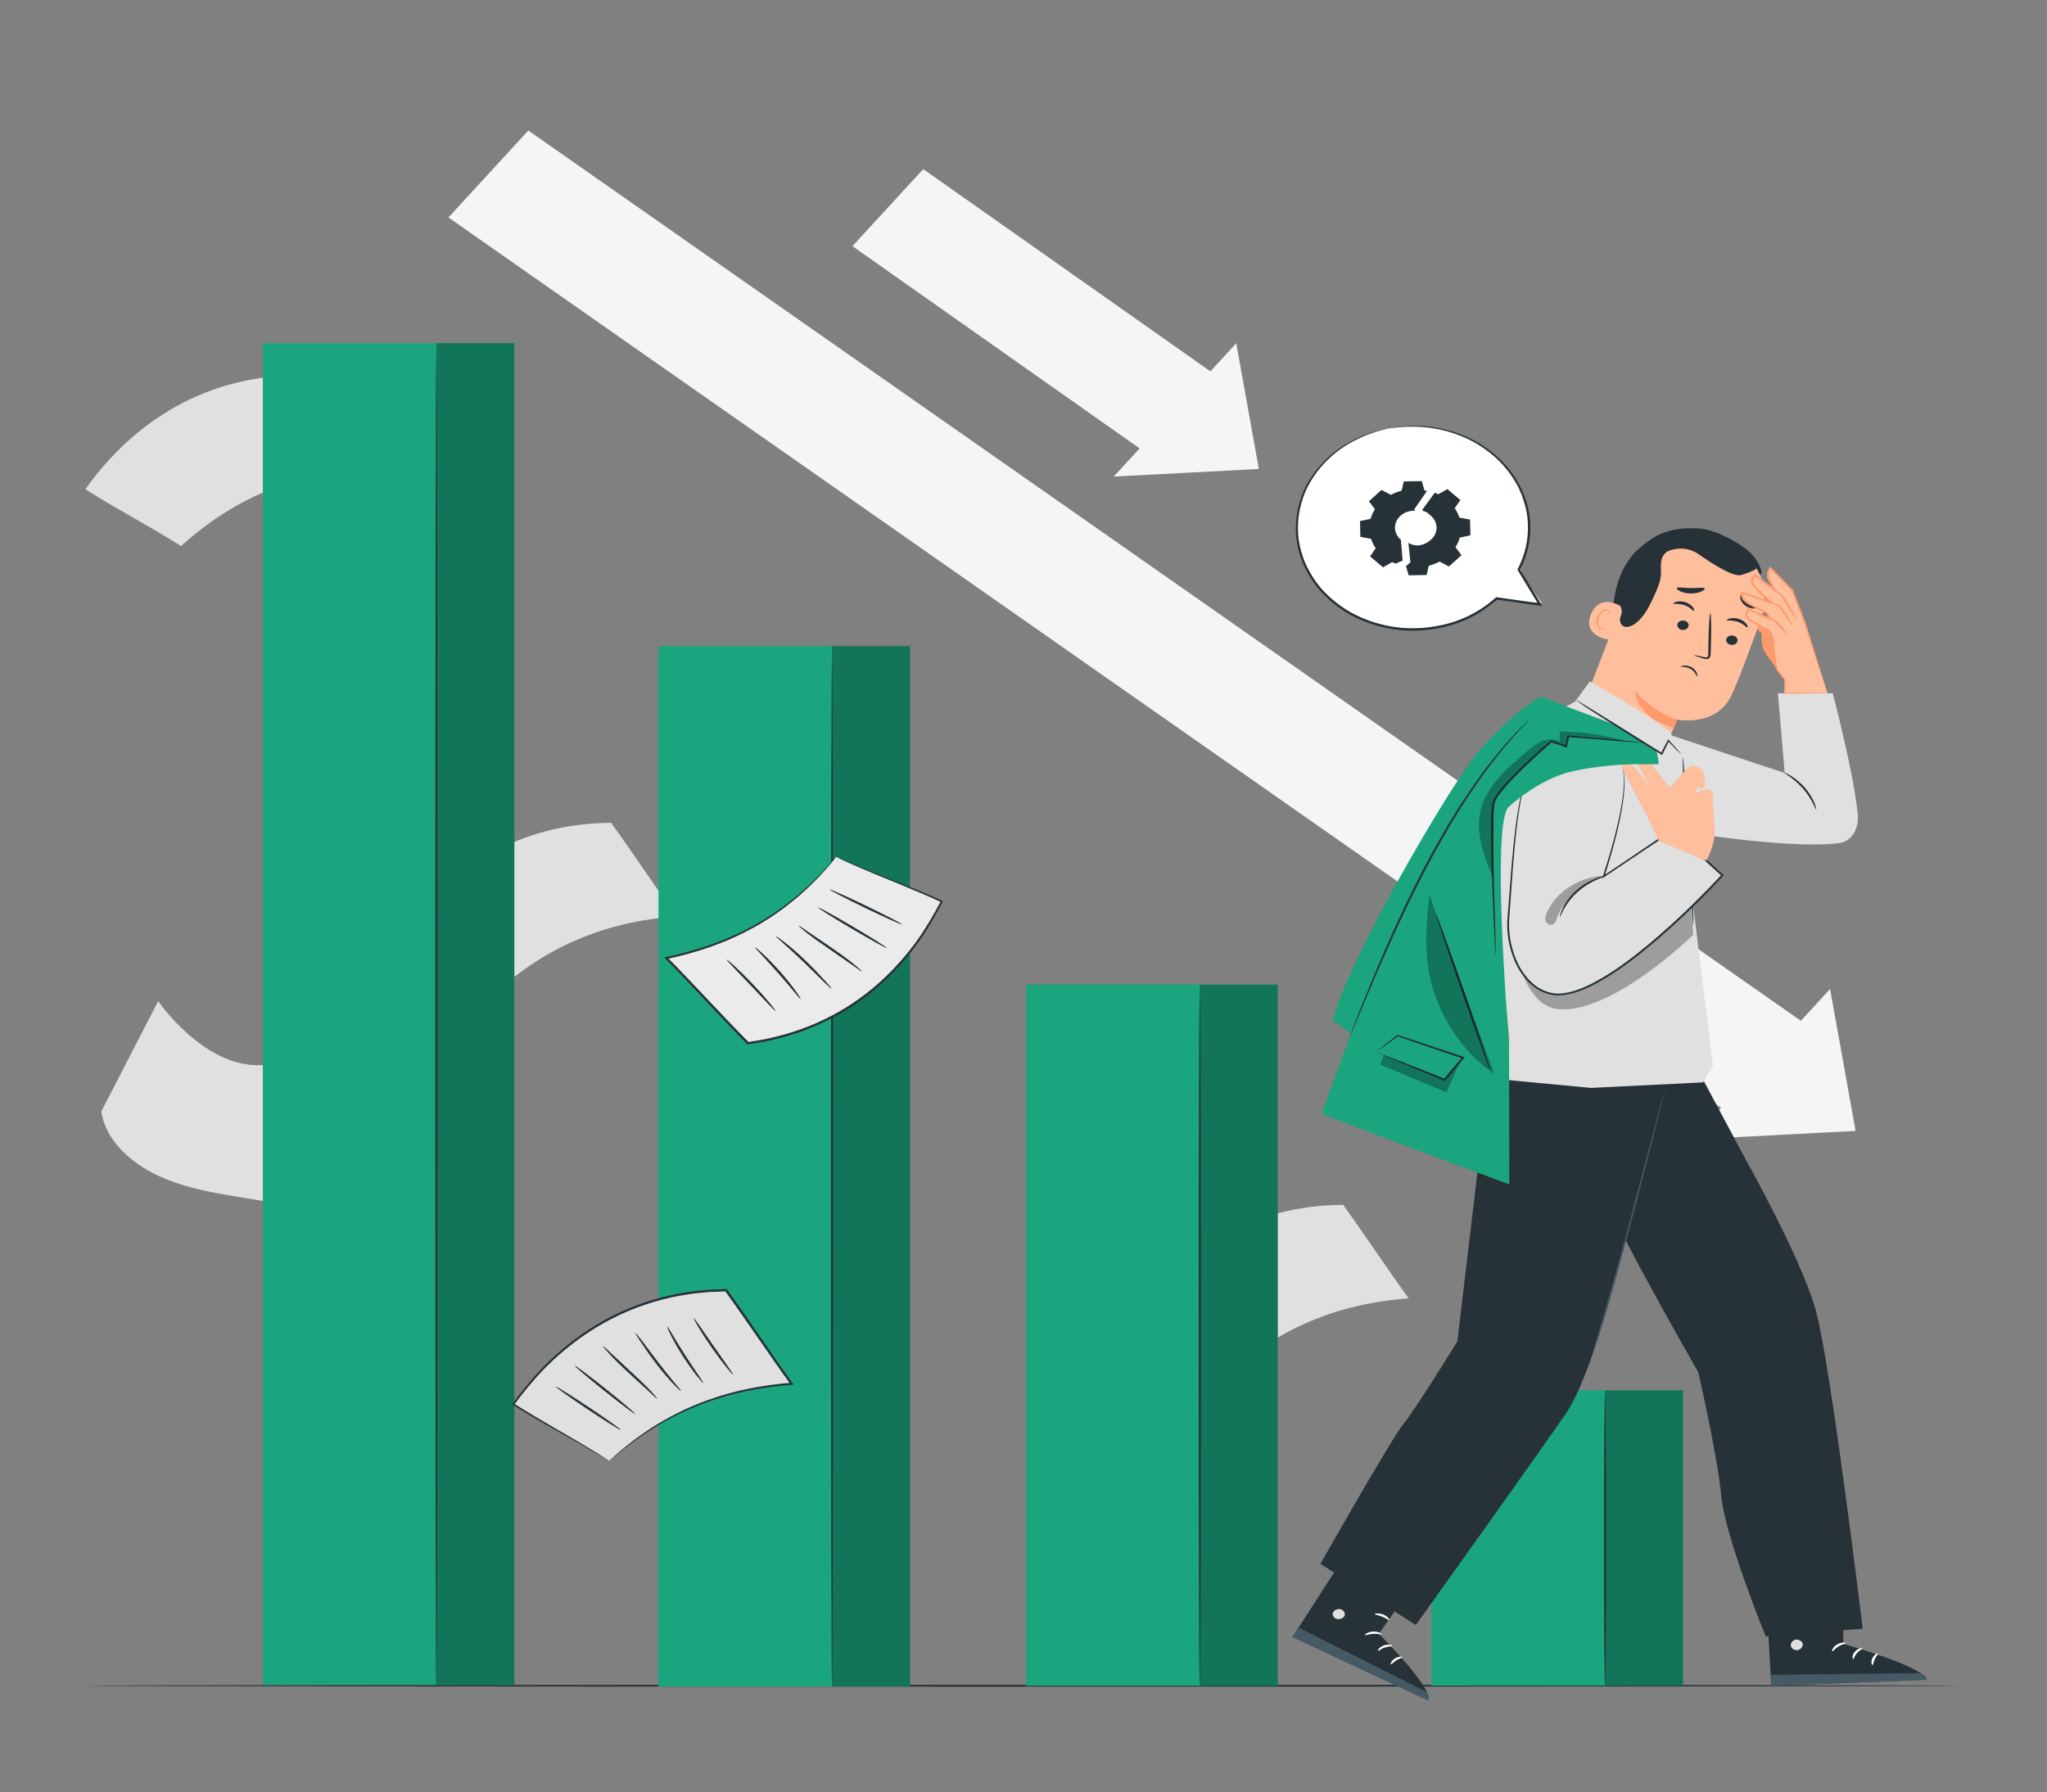 <svg width="169" height="148" viewBox="0 0 169 148" fill="none" xmlns="http://www.w3.org/2000/svg">
<rect x="0" y="0" width="169" height="148" fill="#808080" stroke="none"/>
<path d="M143.515 92.476L37.023 17.957L43.618 10.777L150.11 85.296L143.515 92.476Z" fill="#F5F5F5"/>
<path d="M145.383 87.879L151.091 81.665L152.144 87.525L153.198 93.385L146.437 93.739L139.676 94.093L145.383 87.879Z" fill="#F5F5F5"/>
<path d="M101.198 31.558L76.222 13.964L70.378 20.326L95.354 37.921L101.198 31.558Z" fill="#F5F5F5"/>
<path d="M97.007 33.847L102.064 28.341L102.998 33.533L103.931 38.725L97.941 39.039L91.95 39.353L97.007 33.847Z" fill="#F5F5F5"/>
<path d="M40.807 82.049C45.048 78.222 49.799 76.13 55.865 75.667C54.433 73.712 51.887 69.902 50.454 67.947C42.83 67.982 36.907 71.748 32.9 77.359C35.718 79.137 37.989 80.27 40.807 82.049Z" fill="#E0E0E0"/>
<path d="M14.949 45.091C19.19 41.264 23.941 39.172 30.007 38.71C28.575 36.755 26.029 32.944 24.596 30.989C16.972 31.025 11.049 34.79 7.042 40.401C9.86 42.18 12.131 43.313 14.949 45.091Z" fill="#E0E0E0"/>
<path d="M101.24 113.594C105.481 109.767 110.232 107.675 116.299 107.212C114.866 105.257 112.32 101.447 110.888 99.492C103.264 99.527 97.34 103.293 93.333 108.904C96.151 110.682 98.422 111.815 101.24 113.594Z" fill="#E0E0E0"/>
<path d="M8.363 91.778C8.694 94.097 10.728 96.011 13.09 97.1C15.452 98.188 18.133 98.594 20.758 99.016C23.382 99.438 26.061 99.91 28.352 101.109L32.9 90.031C32.9 90.031 27.29 87.757 21.485 87.959C16.788 88.123 13.058 82.672 13.058 82.672L8.363 91.778Z" fill="#E0E0E0"/>
<path d="M161.958 139.201C161.958 139.243 127.276 139.278 84.504 139.278C41.716 139.278 7.042 139.243 7.042 139.201C7.042 139.158 41.716 139.124 84.504 139.124C127.276 139.124 161.958 139.158 161.958 139.201Z" fill="#263238"/>
<path d="M105.493 81.3H84.729V139.201H105.493V81.3Z" fill="#1AA57F"/>
<g opacity="0.3">
<path d="M105.493 81.3H99.056V139.201H105.493V81.3Z" fill="black"/>
</g>
<path d="M99.056 139.201C99.007 139.201 98.968 126.385 98.968 110.578C98.968 94.767 99.008 81.954 99.056 81.954C99.105 81.954 99.144 94.767 99.144 110.578C99.144 126.385 99.104 139.201 99.056 139.201Z" fill="#263238"/>
<path d="M75.128 53.356H54.364V139.261H75.128V53.356Z" fill="#1AA57F"/>
<g opacity="0.3">
<path d="M75.128 53.356H68.691V139.261H75.128V53.356Z" fill="black"/>
</g>
<path d="M68.691 139.261C68.642 139.261 68.603 120.246 68.603 96.795C68.603 73.336 68.643 54.325 68.691 54.325C68.74 54.325 68.779 73.336 68.779 96.795C68.779 120.246 68.74 139.261 68.691 139.261Z" fill="#263238"/>
<path d="M138.949 114.805H118.185V139.191H138.949V114.805Z" fill="#1AA57F"/>
<g opacity="0.3">
<path d="M138.949 114.805H132.513V139.191H138.949V114.805Z" fill="black"/>
</g>
<path d="M132.513 139.191C132.464 139.191 132.425 133.793 132.425 127.136C132.425 120.477 132.464 115.08 132.513 115.08C132.561 115.08 132.6 120.477 132.6 127.136C132.6 133.793 132.561 139.191 132.513 139.191Z" fill="#263238"/>
<path d="M42.465 28.341H21.701V139.132H42.465V28.341Z" fill="#1AA57F"/>
<g opacity="0.3">
<path d="M42.465 28.341H36.028V139.132H42.465V28.341Z" fill="black"/>
</g>
<path d="M36.028 139.583C35.98 139.583 35.941 114.959 35.941 84.59C35.941 54.211 35.98 29.592 36.028 29.592C36.077 29.592 36.116 54.211 36.116 84.59C36.116 114.959 36.077 139.583 36.028 139.583Z" fill="#263238"/>
<path d="M50.296 120.645C54.537 116.818 59.288 114.726 65.354 114.263C63.922 112.308 61.376 108.498 59.943 106.543C52.319 106.578 46.396 110.344 42.388 115.955C45.206 117.733 47.478 118.867 50.296 120.645Z" fill="#E0E0E0"/>
<path d="M50.296 120.645C50.296 120.648 50.25 120.623 50.158 120.569C50.055 120.508 49.918 120.427 49.743 120.324C49.371 120.106 48.841 119.794 48.164 119.397C46.792 118.593 44.748 117.509 42.343 116.01L42.282 115.973L42.322 115.918C43.014 114.965 43.818 113.955 44.781 112.948C45.756 111.951 46.89 110.958 48.21 110.055C49.528 109.152 51.036 108.344 52.71 107.73C54.382 107.114 56.217 106.7 58.126 106.539C58.429 106.502 58.733 106.489 59.037 106.481C59.34 106.471 59.642 106.46 59.942 106.449L59.999 106.447L60.032 106.492C62.004 109.224 63.743 111.882 65.435 114.217L65.52 114.334L65.362 114.347C62.852 114.543 60.563 115.013 58.642 115.692C56.709 116.35 55.146 117.191 53.921 117.95C52.697 118.716 51.809 119.414 51.208 119.894C50.917 120.135 50.69 120.324 50.527 120.459C50.456 120.517 50.4 120.563 50.354 120.601C50.316 120.633 50.296 120.647 50.296 120.645C50.296 120.643 50.315 120.623 50.353 120.588C50.397 120.547 50.451 120.497 50.519 120.434C50.668 120.3 50.876 120.102 51.166 119.855C51.755 119.362 52.633 118.65 53.853 117.868C55.075 117.094 56.639 116.236 58.583 115.562C60.514 114.867 62.818 114.384 65.346 114.179L65.273 114.309C63.568 111.974 61.822 109.318 59.853 106.593L59.943 106.635C59.646 106.646 59.347 106.657 59.048 106.667C58.748 106.675 58.446 106.688 58.146 106.724C56.259 106.884 54.445 107.292 52.791 107.899C51.134 108.504 49.64 109.301 48.331 110.192C47.021 111.083 45.892 112.064 44.918 113.05C43.956 114.046 43.151 115.047 42.455 115.991L42.434 115.899C44.822 117.407 46.854 118.51 48.212 119.333C48.895 119.74 49.417 120.067 49.769 120.291C49.934 120.4 50.063 120.485 50.16 120.549C50.249 120.609 50.296 120.642 50.296 120.645Z" fill="#263238"/>
<path d="M45.891 114.505C45.926 114.464 47.158 115.233 48.641 116.222C50.124 117.211 51.297 118.046 51.261 118.087C51.226 118.128 49.995 117.36 48.512 116.37C47.029 115.381 45.855 114.546 45.891 114.505Z" fill="#263238"/>
<path d="M47.453 112.772C47.492 112.735 48.641 113.596 50.017 114.696C51.395 115.796 52.478 116.719 52.439 116.757C52.399 116.795 51.251 115.934 49.874 114.833C48.497 113.733 47.413 112.81 47.453 112.772Z" fill="#263238"/>
<path d="M49.781 111.149C49.805 111.132 50.06 111.372 50.469 111.762C50.879 112.151 51.448 112.683 52.085 113.268C52.722 113.853 53.289 114.393 53.675 114.804C54.062 115.214 54.276 115.484 54.254 115.499C54.23 115.517 53.976 115.276 53.562 114.891C53.09 114.458 52.539 113.954 51.931 113.396C51.293 112.811 50.737 112.261 50.356 111.848C49.974 111.435 49.76 111.165 49.781 111.149Z" fill="#263238"/>
<path d="M56.229 114.873C56.208 114.889 55.945 114.655 55.559 114.249C55.173 113.842 54.67 113.258 54.159 112.588C53.647 111.917 53.219 111.292 52.916 110.836C52.613 110.38 52.436 110.093 52.461 110.079C52.519 110.047 53.327 111.145 54.336 112.484C54.844 113.152 55.324 113.743 55.677 114.168C56.032 114.593 56.253 114.855 56.229 114.873Z" fill="#263238"/>
<path d="M58.062 114.2C58.039 114.214 57.823 113.98 57.507 113.582C57.192 113.184 56.781 112.618 56.368 111.973C55.955 111.327 55.62 110.724 55.397 110.28C55.173 109.837 55.059 109.553 55.085 109.543C55.141 109.521 55.73 110.599 56.553 111.882C57.372 113.166 58.113 114.169 58.062 114.2Z" fill="#263238"/>
<path d="M60.514 113.504C60.49 113.518 60.272 113.279 59.947 112.875C59.621 112.471 59.191 111.902 58.743 111.258C58.295 110.614 57.914 110.018 57.653 109.58C57.392 109.142 57.249 108.862 57.274 108.85C57.3 108.838 57.49 109.094 57.784 109.515C58.119 109.999 58.502 110.551 58.925 111.161C59.35 111.769 59.735 112.32 60.073 112.803C60.365 113.224 60.538 113.49 60.514 113.504Z" fill="#263238"/>
<path d="M69.029 70.76C65.427 75.146 61.021 77.86 55.019 79.112C56.786 80.885 59.983 84.373 61.75 86.146C69.384 85.121 74.683 80.577 77.749 74.433C74.623 73.017 72.155 72.176 69.029 70.76Z" fill="#EBEBEB"/>
<path d="M69.029 70.76C69.028 70.757 69.079 70.777 69.181 70.818C69.293 70.866 69.445 70.929 69.638 71.01C70.047 71.181 70.631 71.424 71.377 71.734C72.888 72.361 75.12 73.183 77.784 74.372L77.85 74.401L77.82 74.46C77.288 75.506 76.654 76.622 75.858 77.757C75.05 78.882 74.082 80.025 72.912 81.101C71.744 82.177 70.37 83.183 68.796 84.016C67.225 84.849 65.456 85.504 63.571 85.912C63.273 85.989 62.971 86.041 62.668 86.088C62.366 86.138 62.065 86.188 61.766 86.238L61.709 86.247L61.669 86.207C59.23 83.725 57.037 81.287 54.946 79.167L54.842 79.062L54.996 79.029C57.479 78.506 59.693 77.739 61.504 76.808C63.33 75.897 64.753 74.851 65.853 73.931C66.95 73.004 67.721 72.189 68.242 71.63C68.492 71.35 68.688 71.132 68.828 70.975C68.89 70.907 68.939 70.853 68.978 70.811C69.012 70.775 69.029 70.758 69.029 70.76C69.03 70.763 69.014 70.784 68.982 70.825C68.945 70.871 68.899 70.928 68.841 71.001C68.715 71.154 68.539 71.379 68.291 71.664C67.784 72.235 67.025 73.063 65.934 74.004C64.841 74.939 63.418 76.002 61.585 76.93C59.767 77.878 57.54 78.66 55.042 79.194L55.092 79.056C57.196 81.175 59.395 83.61 61.83 86.085L61.734 86.055C62.03 86.005 62.328 85.956 62.626 85.906C62.926 85.86 63.226 85.808 63.52 85.732C65.385 85.327 67.134 84.682 68.689 83.859C70.246 83.038 71.609 82.045 72.769 80.982C73.932 79.918 74.897 78.789 75.706 77.674C76.502 76.55 77.139 75.443 77.677 74.406L77.713 74.494C75.064 73.293 72.841 72.452 71.34 71.803C70.587 71.484 70.008 71.224 69.618 71.046C69.434 70.958 69.289 70.89 69.182 70.839C69.082 70.79 69.03 70.764 69.029 70.76Z" fill="#263238"/>
<path d="M74.484 76.341C74.456 76.386 73.092 75.775 71.438 74.977C69.784 74.178 68.467 73.494 68.495 73.449C68.523 73.404 69.887 74.015 71.541 74.814C73.195 75.612 74.513 76.296 74.484 76.341Z" fill="#263238"/>
<path d="M73.213 78.28C73.18 78.323 71.883 77.608 70.317 76.685C68.75 75.761 67.507 74.977 67.54 74.935C67.573 74.892 68.869 75.606 70.436 76.531C72.002 77.454 73.245 78.238 73.213 78.28Z" fill="#263238"/>
<path d="M71.154 80.209C71.133 80.229 70.836 80.022 70.361 79.684C69.885 79.347 69.224 78.887 68.487 78.384C67.75 77.881 67.089 77.413 66.633 77.052C66.176 76.692 65.915 76.449 65.934 76.431C65.955 76.411 66.25 76.619 66.73 76.951C67.275 77.323 67.913 77.757 68.618 78.238C69.356 78.742 70.007 79.22 70.459 79.585C70.911 79.949 71.172 80.191 71.154 80.209Z" fill="#263238"/>
<path d="M64.061 77.315C64.079 77.297 64.381 77.497 64.838 77.855C65.293 78.212 65.896 78.732 66.522 79.338C67.149 79.943 67.683 80.514 68.064 80.931C68.445 81.349 68.672 81.613 68.649 81.63C68.597 81.67 67.602 80.674 66.364 79.462C65.742 78.859 65.16 78.33 64.734 77.949C64.307 77.57 64.04 77.336 64.061 77.315Z" fill="#263238"/>
<path d="M62.338 78.228C62.359 78.211 62.614 78.417 62.998 78.776C63.381 79.134 63.889 79.647 64.412 80.241C64.935 80.834 65.374 81.394 65.672 81.81C65.972 82.226 66.134 82.494 66.111 82.508C66.058 82.537 65.286 81.533 64.244 80.354C63.206 79.174 62.293 78.265 62.338 78.228Z" fill="#263238"/>
<path d="M59.999 79.244C60.02 79.227 60.279 79.438 60.673 79.801C61.067 80.164 61.595 80.679 62.153 81.266C62.711 81.853 63.194 82.4 63.53 82.806C63.866 83.211 64.057 83.472 64.034 83.487C64.01 83.503 63.777 83.27 63.411 82.887C62.995 82.447 62.517 81.942 61.99 81.385C61.46 80.83 60.98 80.327 60.561 79.889C60.196 79.504 59.976 79.261 59.999 79.244Z" fill="#263238"/>
<path d="M125.942 41.704C126.435 43.625 126.273 44.993 125.557 46.942C125.437 47.268 127.302 49.812 127.302 49.812L123.63 49.442C122.341 50.754 120.81 51.269 118.733 51.678C113.597 52.689 108.498 49.862 107.344 45.365C106.19 40.867 109.417 36.401 114.553 35.391C119.689 34.38 124.788 37.206 125.942 41.704Z" fill="white"/>
<path d="M114.552 35.39C114.552 35.387 114.497 35.397 114.39 35.42C114.273 35.446 114.116 35.481 113.917 35.525C113.813 35.55 113.695 35.573 113.569 35.608C113.444 35.649 113.309 35.694 113.162 35.743C113.015 35.792 112.857 35.844 112.688 35.901C112.526 35.972 112.354 36.048 112.171 36.128C111.446 36.452 110.59 36.932 109.777 37.664C108.962 38.386 108.168 39.347 107.632 40.545C107.112 41.742 106.84 43.172 107.057 44.676C107.136 45.048 107.181 45.432 107.319 45.805C107.383 45.992 107.429 46.186 107.51 46.372C107.592 46.557 107.675 46.743 107.758 46.931C108.134 47.664 108.597 48.399 109.237 49.043C109.867 49.691 110.616 50.277 111.47 50.763C112.336 51.233 113.299 51.599 114.325 51.826C115.349 52.056 116.44 52.139 117.528 52.041C117.802 52.035 118.071 51.982 118.342 51.944C118.614 51.906 118.886 51.862 119.153 51.797C119.689 51.672 120.216 51.506 120.726 51.3C121.833 50.854 122.822 50.224 123.642 49.479L123.546 49.507C124.764 49.679 125.958 49.849 127.124 50.014L127.335 50.044L127.235 49.878C126.633 48.889 126.048 47.927 125.482 46.996L125.485 47.075C126.13 45.823 126.404 44.483 126.335 43.221C126.301 42.59 126.197 41.974 126.001 41.397C125.911 41.107 125.821 40.821 125.686 40.552C125.625 40.416 125.564 40.281 125.504 40.147C125.439 40.014 125.357 39.89 125.285 39.762C124.096 37.725 122.165 36.427 120.425 35.809C119.551 35.493 118.722 35.306 117.988 35.232C117.805 35.212 117.628 35.193 117.458 35.175C117.287 35.17 117.123 35.167 116.965 35.163C116.808 35.16 116.658 35.157 116.515 35.154C116.373 35.158 116.238 35.172 116.11 35.179C115.855 35.201 115.627 35.206 115.434 35.235C115.245 35.267 115.083 35.294 114.948 35.316C114.826 35.338 114.728 35.355 114.652 35.368C114.585 35.38 114.552 35.388 114.552 35.39C114.553 35.393 114.587 35.39 114.655 35.383C114.731 35.373 114.829 35.361 114.953 35.345C115.088 35.327 115.25 35.305 115.44 35.279C115.632 35.255 115.859 35.255 116.113 35.238C117.118 35.203 118.652 35.255 120.374 35.911C122.085 36.535 123.973 37.825 125.129 39.83C125.199 39.956 125.279 40.078 125.342 40.208C125.4 40.34 125.459 40.474 125.518 40.607C125.65 40.871 125.736 41.153 125.823 41.438C126.013 42.005 126.112 42.609 126.142 43.227C126.205 44.465 125.932 45.775 125.297 47.001L125.276 47.041L125.3 47.08C125.863 48.012 126.447 48.975 127.046 49.965L127.157 49.83C125.991 49.663 124.797 49.493 123.58 49.319L123.524 49.311L123.485 49.346C122.683 50.074 121.716 50.69 120.633 51.126C120.135 51.327 119.62 51.489 119.096 51.612C118.835 51.675 118.569 51.719 118.303 51.755C118.038 51.793 117.775 51.846 117.507 51.851C116.444 51.948 115.378 51.867 114.376 51.643C113.372 51.423 112.429 51.066 111.581 50.608C110.743 50.134 110.009 49.561 109.39 48.929C108.761 48.3 108.305 47.581 107.933 46.864C107.851 46.68 107.769 46.498 107.688 46.317C107.607 46.135 107.562 45.945 107.499 45.762C107.361 45.396 107.315 45.019 107.235 44.655C107.015 43.18 107.272 41.774 107.775 40.593C108.294 39.41 109.067 38.458 109.863 37.737C110.658 37.008 111.497 36.524 112.21 36.193C112.389 36.111 112.558 36.033 112.718 35.96C112.884 35.901 113.04 35.846 113.185 35.795C113.329 35.743 113.463 35.696 113.586 35.653C113.71 35.615 113.826 35.589 113.928 35.561C114.125 35.509 114.279 35.468 114.394 35.438C114.5 35.41 114.553 35.394 114.552 35.39Z" fill="#263238"/>
<path d="M115.224 46.544L115.8 46.292L115.657 44.575C115.022 44.039 115.005 43.154 115.617 42.598C115.944 42.301 116.385 42.159 116.822 42.172L116.766 42.047L117.811 40.546C117.741 40.527 117.67 40.509 117.599 40.494L117.384 39.729L115.897 39.752L115.713 40.523C115.404 40.6 115.105 40.713 114.823 40.862L114.054 40.454L113.021 41.392L113.514 42.05C113.354 42.302 113.235 42.568 113.158 42.841L112.285 43.028L112.311 44.331L113.192 44.492C113.279 44.762 113.408 45.025 113.578 45.271L113.112 45.944L114.183 46.85L114.935 46.418C115.03 46.464 115.126 46.506 115.224 46.544Z" fill="#263238"/>
<path d="M120.519 44.394L121.393 44.207L121.367 42.904L120.486 42.743C120.399 42.473 120.27 42.211 120.1 41.964L120.566 41.291L119.495 40.385L118.743 40.817C118.622 40.758 118.574 40.738 118.447 40.692L117.428 42.093L117.498 42.209C117.815 42.25 117.867 42.364 118.116 42.575C118.75 43.111 118.768 43.996 118.155 44.552C117.604 45.051 116.909 45.207 116.277 44.825L116.443 46.447L116.079 46.741C115.988 46.721 116.168 46.767 116.079 46.741L116.293 47.506L117.781 47.483L117.964 46.712C118.273 46.635 118.573 46.522 118.854 46.373L119.623 46.781L120.657 45.844L120.164 45.185C120.324 44.934 120.442 44.668 120.519 44.394Z" fill="#263238"/>
<path d="M132.247 97.646C131.294 97.802 140.208 113.311 140.208 113.311C140.208 113.311 141.802 120.207 142.108 123.544C142.414 126.881 145.779 135.134 145.779 135.134L153.785 134.492C153.785 134.492 151.121 112.453 149.897 108.147C148.672 103.841 144.18 95.856 144.18 95.856L139.873 87.783L134.118 87.893L132.247 97.646Z" fill="#263238"/>
<path d="M123.065 87.337C122.861 87.478 121.434 94.188 122.102 95.757L120.322 110.762C120.322 110.762 116.804 116.48 115.886 117.557C114.968 118.633 109.012 129.134 109.012 129.134L116.891 134.187C116.891 134.187 127.422 119.464 129.3 116.696C132.247 112.354 135.726 96.076 135.726 96.076L136.179 87.996L123.065 87.337Z" fill="#263238"/>
<path d="M137.426 90.073C137.431 90.074 137.415 90.154 137.381 90.304C137.342 90.466 137.29 90.684 137.224 90.959C137.079 91.54 136.875 92.358 136.624 93.363C136.112 95.391 135.403 98.192 134.577 101.275C133.751 104.359 132.947 107.135 132.334 109.134C132.027 110.133 131.773 110.94 131.59 111.496C131.501 111.764 131.43 111.977 131.378 112.135C131.328 112.28 131.3 112.356 131.295 112.354C131.291 112.353 131.31 112.275 131.352 112.126C131.398 111.967 131.461 111.751 131.54 111.48C131.709 110.907 131.948 110.099 132.242 109.106C132.831 107.1 133.62 104.322 134.446 101.239C135.259 98.159 135.995 95.371 136.531 93.339C136.8 92.338 137.018 91.524 137.173 90.946C137.249 90.674 137.31 90.457 137.354 90.297C137.397 90.149 137.422 90.072 137.426 90.073Z" fill="#455A64"/>
<path d="M152.126 129.954L152.185 135.746C152.185 135.746 158.927 137.638 159.057 138.707L146.239 139.211L145.723 130.191L152.126 129.954Z" fill="#263238"/>
<path d="M148.197 135.415C147.952 135.485 147.793 135.735 147.862 135.953C147.93 136.17 148.22 136.314 148.467 136.248C148.713 136.183 148.914 135.886 148.818 135.677C148.722 135.468 148.371 135.316 148.15 135.431" fill="#E0E0E0"/>
<path d="M146.239 139.211L146.228 138.3L158.522 138.158C158.522 138.158 159.104 138.353 159.057 138.707L146.239 139.211Z" fill="#455A64"/>
<path d="M152.39 135.68C152.391 135.736 152.079 135.773 151.78 135.961C151.475 136.142 151.329 136.386 151.27 136.367C151.212 136.358 151.288 136.027 151.655 135.804C152.019 135.579 152.401 135.63 152.39 135.68Z" fill="white"/>
<path d="M153.76 136.114C153.776 136.167 153.51 136.271 153.31 136.511C153.101 136.746 153.06 136.999 152.998 136.999C152.939 137.01 152.88 136.69 153.136 136.396C153.388 136.1 153.756 136.062 153.76 136.114Z" fill="white"/>
<path d="M154.595 137.494C154.539 137.508 154.438 137.237 154.583 136.931C154.726 136.623 155.015 136.493 155.044 136.538C155.082 136.582 154.9 136.75 154.785 137.004C154.663 137.254 154.657 137.486 154.595 137.494Z" fill="white"/>
<path d="M117.271 130.065L113.838 134.912C113.838 134.912 118.423 139.457 117.89 140.404L106.708 135.178L111.695 127.442L117.271 130.065Z" fill="#263238"/>
<path d="M110.652 132.88C110.403 132.83 110.117 132.969 110.045 133.18C109.972 133.391 110.132 133.638 110.381 133.692C110.629 133.746 110.978 133.589 111.022 133.372C111.066 133.156 110.86 132.874 110.603 132.873" fill="#E0E0E0"/>
<path d="M106.708 135.177L107.246 134.414L117.766 139.71C117.766 139.71 118.143 140.129 117.89 140.404L106.708 135.177Z" fill="#455A64"/>
<path d="M114.052 134.948C114.019 134.994 113.732 134.887 113.366 134.913C112.998 134.93 112.727 135.068 112.689 135.026C112.645 134.993 112.909 134.751 113.353 134.727C113.798 134.7 114.092 134.91 114.052 134.948Z" fill="white"/>
<path d="M114.953 135.913C114.936 135.964 114.647 135.933 114.333 136.045C114.014 136.148 113.828 136.341 113.775 136.313C113.718 136.296 113.86 136.004 114.254 135.872C114.647 135.737 114.981 135.867 114.953 135.913Z" fill="white"/>
<path d="M114.833 137.429C114.777 137.415 114.853 137.146 115.161 136.955C115.467 136.762 115.791 136.781 115.788 136.831C115.794 136.884 115.539 136.944 115.289 137.104C115.035 137.259 114.89 137.449 114.833 137.429Z" fill="white"/>
<path d="M114.691 133.771C114.64 133.803 114.432 133.621 114.112 133.495C113.794 133.363 113.496 133.339 113.494 133.286C113.484 133.237 113.832 133.174 114.207 133.327C114.583 133.478 114.742 133.746 114.691 133.771Z" fill="white"/>
<path d="M151.312 57.248C151.312 57.248 153.053 63.827 153.379 67.251C153.469 68.199 153.068 69.462 151.792 69.626C147.59 70.166 138.104 68.546 138.104 68.546L137.807 60.666L147.342 63.831L146.783 57.248H151.312Z" fill="#E0E0E0"/>
<path d="M146.687 55.197C146.687 55.197 145.923 54.27 145.646 53.728C145.369 53.187 145.449 52.321 145.449 52.321C145.449 52.321 144.671 51.587 144.258 50.921C143.845 50.254 144.596 50.112 144.954 50.401C145.335 50.708 146.935 52.398 146.935 52.398L147.979 55.148L146.687 55.197Z" fill="#FF9A6C"/>
<path d="M133.076 52.435C133.093 51.243 133.118 50.045 133.369 48.873C133.621 47.702 134.11 46.549 134.969 45.624C135.099 45.484 136.096 44.58 136.284 44.654C136.418 44.708 135.672 45.605 135.702 45.732C135.982 46.94 135.695 48.207 135.137 49.338C134.579 50.47 133.897 51.435 133.076 52.435Z" fill="#263238"/>
<path d="M137.883 60.837C138.201 60.043 138.455 59.417 138.462 59.419C138.462 59.419 141.693 60.07 142.946 57.42C143.552 56.141 144.554 53.417 145.428 50.943C146.368 48.282 144.818 45.435 141.864 44.401L141.571 44.298C138.333 43.352 135.606 45.231 134.616 48.091L130.787 58L132.095 60.941C133.137 63.285 136.951 63.217 137.883 60.837Z" fill="#FFBF9D"/>
<path d="M138.462 59.419C138.462 59.419 136.5 58.846 134.971 57.007C134.971 57.007 135.052 59.282 138.196 60.105L138.462 59.419Z" fill="#FF9A6C"/>
<path d="M143.425 52.997C143.342 53.201 143.076 53.307 142.831 53.234C142.587 53.162 142.457 52.938 142.54 52.735C142.624 52.531 142.89 52.425 143.134 52.497C143.378 52.57 143.509 52.794 143.425 52.997Z" fill="#263238"/>
<path d="M144.274 51.818C144.198 51.849 143.966 51.52 143.498 51.358C143.033 51.19 142.594 51.28 142.566 51.212C142.552 51.181 142.648 51.111 142.84 51.068C143.031 51.025 143.323 51.02 143.614 51.123C143.904 51.226 144.106 51.406 144.203 51.551C144.303 51.698 144.311 51.805 144.274 51.818Z" fill="#263238"/>
<path d="M139.39 51.76C139.306 51.964 139.04 52.07 138.796 51.997C138.552 51.925 138.421 51.701 138.505 51.498C138.589 51.294 138.854 51.188 139.099 51.26C139.343 51.332 139.473 51.556 139.39 51.76Z" fill="#263238"/>
<path d="M139.858 50.439C139.781 50.469 139.549 50.141 139.082 49.978C138.617 49.81 138.178 49.901 138.15 49.833C138.136 49.802 138.231 49.732 138.424 49.689C138.614 49.645 138.907 49.641 139.198 49.744C139.488 49.847 139.69 50.027 139.787 50.172C139.886 50.319 139.894 50.426 139.858 50.439Z" fill="#263238"/>
<path d="M139.861 54.112C139.869 54.088 140.18 54.145 140.675 54.258C140.799 54.289 140.921 54.308 140.974 54.243C141.037 54.178 141.038 54.047 141.036 53.905C141.039 53.613 141.043 53.307 141.046 52.986C141.074 51.681 141.144 50.626 141.205 50.627C141.265 50.629 141.291 51.687 141.264 52.992C141.254 53.312 141.245 53.618 141.236 53.91C141.227 54.045 141.243 54.207 141.111 54.342C141.043 54.409 140.929 54.435 140.845 54.426C140.759 54.42 140.691 54.398 140.631 54.38C140.147 54.237 139.852 54.136 139.861 54.112Z" fill="#263238"/>
<path d="M138.439 48.558C138.505 48.445 138.995 48.556 139.59 48.559C140.185 48.573 140.679 48.475 140.741 48.59C140.769 48.645 140.67 48.748 140.462 48.842C140.256 48.936 139.938 49.012 139.582 49.007C139.225 49.002 138.91 48.917 138.708 48.818C138.504 48.717 138.409 48.612 138.439 48.558Z" fill="#263238"/>
<path d="M143.759 49.122C143.901 49.101 144.075 49.383 144.377 49.635C144.67 49.895 144.995 50.043 144.973 50.168C144.96 50.226 144.842 50.267 144.655 50.245C144.47 50.224 144.224 50.13 144.019 49.953C143.815 49.777 143.703 49.563 143.676 49.402C143.648 49.239 143.692 49.135 143.759 49.122Z" fill="#263238"/>
<path d="M133.964 50.15C133.921 50.112 132.122 48.877 131.356 50.721C130.591 52.564 132.863 52.857 132.888 52.805C132.914 52.753 133.964 50.15 133.964 50.15Z" fill="#FFBF9D"/>
<path d="M132.535 51.902C132.529 51.893 132.489 51.913 132.417 51.918C132.347 51.923 132.235 51.907 132.141 51.836C131.948 51.693 131.889 51.324 132.017 50.989C132.081 50.819 132.187 50.672 132.31 50.562C132.431 50.447 132.569 50.385 132.688 50.403C132.809 50.416 132.864 50.5 132.868 50.56C132.875 50.62 132.846 50.653 132.856 50.66C132.86 50.666 132.915 50.643 132.929 50.562C132.935 50.523 132.929 50.471 132.894 50.42C132.859 50.368 132.792 50.326 132.711 50.308C132.545 50.266 132.344 50.351 132.209 50.472C132.065 50.592 131.941 50.755 131.869 50.946C131.728 51.322 131.801 51.739 132.074 51.913C132.208 51.994 132.347 51.994 132.429 51.971C132.513 51.945 132.541 51.907 132.535 51.902Z" fill="#FF9A6C"/>
<path d="M145.299 47.453C145.707 47.394 145.073 46.107 144.367 45.513C143.301 44.616 141.488 43.705 140.2 43.634C138.649 43.547 137.231 43.799 136.07 44.703C134.909 45.608 134.114 46.834 133.638 48.129C133.493 48.525 133.374 48.947 133.48 49.352C133.609 49.852 134.072 50.285 133.819 50.841C133.727 51.044 133.71 51.273 133.811 51.474C134.052 51.953 134.661 51.761 135.015 51.489C135.772 50.909 136.173 50.06 136.549 49.242C136.816 48.661 137.086 48.067 137.125 47.442C137.146 47.102 137.098 46.759 137.14 46.42C137.183 46.081 137.337 45.73 137.662 45.543C137.715 45.513 137.796 45.479 137.895 45.444C138.679 45.17 139.572 45.292 140.228 45.757C141.268 46.493 143.077 47.672 143.751 47.483C144.719 47.211 145.035 46.935 145.035 46.935L145.299 47.453Z" fill="#263238"/>
<path d="M139.541 72.768L138.915 61.972L137.739 60.332C136.666 59.392 131.264 56.258 131.264 56.258L130.038 57.936C130.038 57.936 126.973 59.413 125.517 61.963C124.061 64.513 123.754 70.15 123.524 71.761C123.294 73.372 124.674 85.586 124.597 86.123C124.52 86.66 124.168 89.155 124.168 89.155L131.34 89.835L140.602 89.379L141.423 87.992L139.541 72.768Z" fill="#E0E0E0"/>
<path d="M138.947 62.521C138.953 62.521 138.961 62.569 138.97 62.662C138.979 62.772 138.99 62.906 139.003 63.067C139.03 63.443 139.065 63.946 139.108 64.556C139.199 65.837 139.322 67.563 139.458 69.471C139.591 71.391 139.701 73.13 139.757 74.39C139.786 75.02 139.801 75.53 139.806 75.883C139.806 76.044 139.806 76.178 139.806 76.289C139.804 76.382 139.799 76.431 139.793 76.431C139.787 76.431 139.78 76.382 139.77 76.29C139.761 76.179 139.75 76.046 139.738 75.885C139.711 75.509 139.675 75.006 139.633 74.395C139.541 73.115 139.418 71.388 139.282 69.48C139.149 67.561 139.04 65.822 138.984 64.561C138.955 63.932 138.939 63.421 138.934 63.069C138.935 62.907 138.935 62.773 138.935 62.662C138.937 62.57 138.941 62.521 138.947 62.521Z" fill="#263238"/>
<g opacity="0.3">
<path d="M125.052 77.669C125.052 77.669 125.572 83.154 128.782 83.343C133.258 83.607 139.793 77.189 139.793 77.189L139.584 74.461L129.547 79.65L125.052 77.669Z" fill="black"/>
</g>
<path d="M126.361 63.492C125.058 65.529 124.785 73.034 124.538 75.725C124.272 78.606 125.865 81.934 128.448 82.116C132.965 82.434 142.2 72.278 142.2 72.278L138.105 68.545L132.396 72.382C132.396 72.382 134.703 65.526 133.956 63.408" fill="#E0E0E0"/>
<path d="M133.956 63.408C133.956 63.408 133.974 63.461 134.002 63.565C134.024 63.67 134.087 63.824 134.093 64.034C134.156 64.45 134.128 65.069 134.042 65.857C133.854 67.434 133.329 69.683 132.458 72.398L132.356 72.337C134.058 71.188 135.974 69.896 138.057 68.491L138.112 68.454L138.161 68.498C139.44 69.662 140.821 70.918 142.261 72.227L142.313 72.275L142.266 72.325C140.508 74.217 138.507 76.185 136.26 78.067C134.629 79.41 132.958 80.683 131.075 81.561C130.603 81.776 130.116 81.964 129.603 82.076C129.097 82.19 128.553 82.249 128.042 82.131C127.533 82.023 127.069 81.803 126.68 81.517C126.304 81.22 125.97 80.889 125.714 80.521C125.178 79.797 124.869 78.991 124.665 78.202C124.469 77.41 124.402 76.617 124.457 75.857C124.573 74.35 124.681 72.945 124.78 71.662C124.993 69.098 125.255 67.026 125.587 65.615C125.739 64.907 125.932 64.371 126.079 64.015C126.244 63.664 126.36 63.492 126.36 63.492C126.36 63.492 126.341 63.54 126.298 63.629C126.259 63.72 126.178 63.846 126.112 64.026C125.977 64.384 125.795 64.919 125.654 65.626C125.344 67.036 125.101 69.107 124.904 71.67C124.812 72.953 124.711 74.358 124.602 75.865C124.551 76.613 124.62 77.394 124.816 78.174C125.019 78.949 125.326 79.741 125.851 80.445C126.101 80.804 126.426 81.122 126.786 81.407C127.16 81.68 127.6 81.886 128.078 81.987C128.559 82.099 129.07 82.042 129.56 81.932C130.054 81.824 130.531 81.639 130.994 81.427C132.848 80.561 134.514 79.294 136.138 77.956C138.376 76.08 140.377 74.116 142.132 72.233L142.138 72.33C140.701 71.018 139.323 69.76 138.047 68.593L138.151 68.6C136.062 69.998 134.141 71.284 132.434 72.427L132.279 72.531L132.332 72.366C133.217 69.661 133.761 67.419 133.969 65.85C134.066 65.066 134.105 64.45 134.055 64.036C134.054 63.827 133.998 63.675 133.983 63.569C133.963 63.464 133.956 63.408 133.956 63.408Z" fill="#263238"/>
<path d="M150.874 57.248L148.965 51.309L147.978 48.757L146.165 46.902C146.165 46.902 145.865 47.284 145.982 47.671C146.099 48.058 146.568 48.757 146.568 48.757L144.909 47.512C144.909 47.512 144.385 47.843 144.802 48.373C145.219 48.903 146.21 49.745 146.278 49.788C146.347 49.831 143.856 48.949 143.856 48.949C143.856 48.949 143.556 49.456 144.597 49.969L145.92 50.651L146.154 51.101L144.333 50.322C144.333 50.322 143.917 50.816 144.454 51.183C144.99 51.55 146.092 52.082 146.092 52.082L146.347 52.679C146.347 52.679 146.472 54.389 146.716 55.313L147.368 56.142L147.345 57.248H150.874V57.248Z" fill="#FFBF9D"/>
<path d="M150.874 57.248C150.875 57.249 150.857 57.25 150.819 57.251C150.773 57.252 150.717 57.254 150.648 57.255C150.483 57.257 150.257 57.261 149.968 57.265C149.35 57.271 148.465 57.279 147.345 57.29L147.295 57.291L147.296 57.246C147.301 56.908 147.306 56.536 147.312 56.14L147.322 56.169C147.116 55.91 146.896 55.632 146.665 55.342L146.659 55.334L146.656 55.324C146.459 54.541 146.36 53.647 146.275 52.682L146.279 52.7C146.2 52.517 146.112 52.312 146.022 52.104L146.056 52.138C145.639 51.935 145.212 51.718 144.784 51.472C144.678 51.41 144.571 51.346 144.467 51.277C144.363 51.211 144.248 51.124 144.18 51.009C144.033 50.773 144.107 50.488 144.268 50.279L144.306 50.231L144.369 50.258C144.944 50.503 145.56 50.765 146.191 51.034L146.078 51.13C146.005 50.991 145.924 50.837 145.843 50.681L145.877 50.714C145.458 50.499 145.029 50.278 144.591 50.053C144.37 49.94 144.141 49.812 143.963 49.628C143.789 49.447 143.652 49.184 143.778 48.913L143.808 48.849L143.888 48.878C144.619 49.132 145.39 49.401 146.173 49.674L146.274 49.707L146.296 49.713L146.277 49.712C146.252 49.71 146.219 49.727 146.208 49.744C146.194 49.753 146.179 49.808 146.21 49.835C146.242 49.863 146.221 49.844 146.226 49.849L146.225 49.848L146.211 49.838L146.165 49.803L146.005 49.668L145.695 49.396C145.492 49.212 145.294 49.026 145.106 48.834C144.924 48.635 144.723 48.458 144.601 48.198C144.547 48.069 144.539 47.919 144.588 47.785C144.64 47.65 144.729 47.539 144.859 47.449L144.912 47.413L144.966 47.453C145.53 47.878 146.083 48.294 146.623 48.701L146.494 48.795C146.297 48.491 146.113 48.191 145.97 47.87C145.896 47.715 145.847 47.522 145.885 47.347C145.916 47.17 145.989 47.011 146.098 46.861L146.155 46.782L146.227 46.855C146.859 47.505 147.462 48.125 148.035 48.714L148.044 48.724L148.049 48.736C148.291 49.367 148.523 49.972 148.743 50.548C148.851 50.836 148.966 51.113 149.059 51.39C149.147 51.669 149.232 51.94 149.315 52.202C149.642 53.248 149.926 54.16 150.162 54.914C150.39 55.653 150.57 56.236 150.696 56.646C150.754 56.836 150.799 56.986 150.833 57.097C150.863 57.198 150.877 57.25 150.874 57.248C150.871 57.245 150.85 57.19 150.814 57.085C150.775 56.972 150.723 56.819 150.657 56.624C150.521 56.215 150.325 55.632 150.078 54.894C149.832 54.15 149.535 53.251 149.195 52.221C149.11 51.963 149.023 51.697 148.934 51.423C148.84 51.15 148.722 50.871 148.612 50.584C148.388 50.01 148.153 49.407 147.907 48.778L147.921 48.799C147.345 48.212 146.739 47.595 146.104 46.947L146.233 46.941C146.049 47.199 145.962 47.524 146.126 47.818C146.263 48.122 146.448 48.423 146.641 48.719L146.886 49.092L146.513 48.813C145.972 48.407 145.419 47.992 144.854 47.568L144.961 47.572C144.768 47.703 144.671 47.94 144.766 48.146C144.858 48.35 145.062 48.544 145.24 48.733C145.425 48.922 145.622 49.106 145.822 49.288L146.129 49.558L146.285 49.689L146.322 49.718L146.329 49.723L146.33 49.724L146.316 49.741C146.3 49.755 146.353 49.702 146.349 49.739C146.399 49.823 146.334 49.862 146.28 49.865C146.243 49.862 146.259 49.862 146.248 49.861L146.217 49.852L146.112 49.818C145.328 49.544 144.555 49.274 143.824 49.019L143.934 48.983C143.855 49.15 143.941 49.376 144.097 49.529C144.253 49.691 144.463 49.811 144.678 49.921C145.116 50.147 145.545 50.369 145.964 50.586L145.987 50.598L145.998 50.619C146.079 50.774 146.159 50.929 146.231 51.069L146.329 51.256L146.118 51.165C145.488 50.895 144.873 50.631 144.298 50.384L144.399 50.363C144.267 50.534 144.208 50.769 144.321 50.943C144.374 51.033 144.459 51.101 144.562 51.167C144.662 51.233 144.766 51.296 144.871 51.358C145.291 51.602 145.716 51.82 146.128 52.023L146.153 52.035L146.162 52.057C146.25 52.266 146.337 52.472 146.415 52.655L146.419 52.664L146.419 52.673C146.498 53.633 146.59 54.529 146.776 55.299L146.767 55.281C146.994 55.572 147.212 55.852 147.414 56.113L147.424 56.126L147.424 56.141C147.413 56.538 147.403 56.91 147.394 57.247L147.345 57.204C148.451 57.214 149.325 57.223 149.935 57.229C150.23 57.233 150.46 57.236 150.628 57.239C150.701 57.24 150.76 57.242 150.809 57.242C150.85 57.245 150.872 57.246 150.874 57.248Z" fill="#FF9A6C"/>
<path d="M145.976 51.024C145.977 51.004 146.118 50.993 146.32 51.069C146.419 51.107 146.535 51.17 146.637 51.261C146.737 51.347 146.837 51.447 146.938 51.554C147.341 51.985 147.617 52.359 147.59 52.38C147.544 52.416 147.2 52.077 146.803 51.652C146.599 51.439 146.434 51.249 146.262 51.166C146.096 51.073 145.972 51.045 145.976 51.024Z" fill="#FF9A6C"/>
<path d="M146.154 49.751C146.161 49.731 146.329 49.755 146.591 49.831C146.657 49.85 146.728 49.874 146.805 49.905C146.88 49.925 146.976 50.005 147.024 50.068C147.134 50.199 147.238 50.347 147.345 50.504C147.768 51.134 148.05 51.671 148.009 51.691C147.965 51.712 147.613 51.208 147.194 50.583C147.088 50.427 146.988 50.278 146.891 50.151C146.838 50.084 146.813 50.052 146.738 50.019C146.671 49.986 146.606 49.958 146.545 49.932C146.301 49.832 146.146 49.771 146.154 49.751Z" fill="#FF9A6C"/>
<path d="M146.568 48.757C146.582 48.741 146.742 48.818 146.968 48.985C147.078 49.067 147.216 49.181 147.315 49.334C147.416 49.48 147.517 49.643 147.62 49.815C148.029 50.506 148.308 51.087 148.265 51.106C148.221 51.125 147.872 50.574 147.464 49.887C147.365 49.721 147.27 49.564 147.175 49.406C147.091 49.261 146.981 49.157 146.882 49.064C146.685 48.882 146.552 48.775 146.568 48.757Z" fill="#FF9A6C"/>
<path d="M135.842 62.689C135.983 62.728 136.099 62.818 136.181 62.926C136.544 63.411 137.794 65.061 137.914 65C138.054 64.929 139.301 63.251 139.703 63.251C140.105 63.251 140.555 63.531 140.603 63.784C140.65 64.038 140.887 64.867 140.603 65.033C140.319 65.199 140.129 64.847 140.129 64.847L139.972 65.539C139.972 65.539 140.744 65.095 141.076 65.22C141.407 65.344 141.431 65.759 141.383 65.883C141.336 66.007 141.573 68.059 141.525 69.034C141.478 70.008 140.864 71.062 140.864 71.062L136.936 69.404L136.576 68.544C136.576 68.544 136.129 67.707 136.081 67.562C136.034 67.417 134.055 63.748 133.955 63.408C133.875 63.136 134.302 62.779 134.681 63.111C135.059 63.442 136.419 65.243 136.419 65.243L135.229 63.105C135.23 63.105 135.339 62.55 135.842 62.689Z" fill="#FFBF9D"/>
<path d="M140.869 71.072L140.862 71.068L136.931 69.41L136.929 69.407L136.569 68.547C136.551 68.514 136.121 67.708 136.074 67.564C136.057 67.51 135.768 66.962 135.404 66.269C134.816 65.152 134.011 63.623 133.948 63.411C133.906 63.268 133.998 63.098 134.163 63.016C134.334 62.931 134.525 62.963 134.688 63.106C135.013 63.391 136.074 64.774 136.357 65.146L135.221 63.107L135.222 63.105C135.222 63.102 135.28 62.82 135.492 62.707C135.593 62.653 135.711 62.645 135.845 62.682C136.015 62.729 136.125 62.839 136.188 62.923C137.14 64.19 137.807 64.995 137.905 64.995C137.907 64.995 137.909 64.995 137.91 64.994C137.952 64.973 138.103 64.795 138.295 64.569C138.744 64.041 139.422 63.244 139.704 63.244C140.096 63.244 140.563 63.521 140.612 63.784C140.619 63.82 140.63 63.868 140.642 63.924C140.717 64.263 140.857 64.895 140.608 65.04C140.535 65.083 140.462 65.096 140.389 65.078C140.255 65.045 140.165 64.918 140.134 64.87L139.985 65.524C140.087 65.468 140.599 65.191 140.936 65.191C140.989 65.191 141.038 65.198 141.081 65.213C141.404 65.335 141.447 65.745 141.393 65.886C141.374 65.935 141.402 66.312 141.439 66.788C141.491 67.492 141.564 68.456 141.536 69.035C141.489 69.999 140.88 71.055 140.874 71.066L140.869 71.072ZM136.944 69.399L140.861 71.052C140.913 70.962 141.473 69.955 141.517 69.033C141.546 68.455 141.473 67.492 141.421 66.788C141.383 66.291 141.356 65.932 141.376 65.88C141.418 65.77 141.406 65.351 141.073 65.226C141.033 65.211 140.987 65.205 140.937 65.205C140.574 65.205 139.984 65.541 139.977 65.545L139.96 65.555L140.126 64.823L140.137 64.843C140.138 64.845 140.236 65.025 140.392 65.063C140.46 65.079 140.529 65.067 140.598 65.027C140.837 64.887 140.698 64.262 140.624 63.926C140.612 63.87 140.601 63.822 140.594 63.785C140.546 63.529 140.088 63.258 139.703 63.258C139.428 63.258 138.727 64.083 138.308 64.577C138.107 64.813 137.963 64.984 137.918 65.006C137.915 65.007 137.911 65.01 137.905 65.01C137.867 65.01 137.74 64.93 137.131 64.172C136.769 63.719 136.376 63.2 136.173 62.93C136.112 62.849 136.004 62.741 135.839 62.696C135.71 62.66 135.596 62.669 135.5 62.719C135.304 62.824 135.244 63.077 135.239 63.104L136.428 65.239L136.413 65.246C136.399 65.228 135.049 63.443 134.675 63.115C134.518 62.978 134.335 62.946 134.171 63.028C134.013 63.107 133.924 63.27 133.964 63.406C134.026 63.617 134.831 65.146 135.418 66.262C135.784 66.956 136.072 67.504 136.09 67.559C136.137 67.702 136.58 68.533 136.584 68.541L136.944 69.399Z" fill="#FF9A6C"/>
<path d="M136.014 60.936C135.131 60.453 127.545 57.722 127.325 57.547C127.104 57.371 124.104 59.584 121.844 62.336C119.583 65.089 110.961 79.852 110.059 84.28L111.547 85.307L109.107 91.984L116.604 94.829L124.609 97.803L124.586 86.434C124.392 83.473 123.208 68.471 124.496 66.693C124.496 66.693 126.971 64.316 129.838 63.688C132.706 63.061 135.23 63.106 135.23 63.106L136.937 63.109C136.937 63.109 136.896 61.419 136.014 60.936Z" fill="#1AA57F"/>
<path d="M128.782 75.725C128.765 75.722 128.811 75.44 129.008 75.017C129.202 74.595 129.571 74.04 130.13 73.54C130.692 73.042 131.319 72.708 131.798 72.531C132.278 72.352 132.598 72.306 132.602 72.322C132.611 72.347 132.306 72.43 131.851 72.63C131.396 72.828 130.801 73.165 130.256 73.648C129.714 74.133 129.339 74.66 129.121 75.061C128.901 75.464 128.812 75.732 128.782 75.725Z" fill="#263238"/>
<path d="M111.469 85.52C111.466 85.519 111.473 85.494 111.489 85.446C111.509 85.389 111.535 85.319 111.565 85.233C111.641 85.035 111.745 84.763 111.876 84.419C112.15 83.714 112.551 82.695 113.069 81.443C114.099 78.937 115.58 75.489 117.501 71.785C118.473 69.937 119.467 68.205 120.442 66.662C121.439 65.131 122.379 63.771 123.268 62.688C123.487 62.415 123.695 62.156 123.893 61.91C124.103 61.673 124.302 61.45 124.488 61.24C124.673 61.032 124.847 60.838 125.007 60.659C125.167 60.48 125.331 60.331 125.47 60.19C125.747 59.919 125.965 59.705 126.123 59.55C126.193 59.483 126.25 59.429 126.296 59.386C126.336 59.349 126.357 59.332 126.359 59.334C126.362 59.336 126.344 59.357 126.309 59.397C126.267 59.443 126.214 59.5 126.149 59.57C125.997 59.73 125.788 59.95 125.522 60.228C125.388 60.372 125.228 60.524 125.072 60.705C124.916 60.886 124.747 61.082 124.566 61.292C124.383 61.504 124.189 61.729 123.982 61.967C123.789 62.214 123.584 62.475 123.37 62.749C122.497 63.837 121.57 65.2 120.583 66.731C119.619 68.274 118.631 70.004 117.661 71.849C115.742 75.546 114.244 78.985 113.184 81.48C112.663 82.72 112.238 83.728 111.939 84.439C111.795 84.779 111.681 85.048 111.598 85.243C111.56 85.327 111.53 85.395 111.505 85.451C111.484 85.498 111.472 85.521 111.469 85.52Z" fill="#263238"/>
<path d="M123.498 78.893C123.495 78.893 123.491 78.869 123.486 78.824C123.481 78.769 123.475 78.702 123.468 78.621C123.455 78.429 123.438 78.168 123.416 77.839C123.376 77.16 123.324 76.177 123.272 74.962C123.22 73.747 123.164 72.299 123.131 70.692C123.117 69.888 123.101 69.044 123.113 68.168C123.12 67.73 123.124 67.284 123.162 66.83C123.178 66.606 123.198 66.367 123.279 66.14C123.326 66.026 123.375 65.914 123.445 65.814C123.509 65.71 123.571 65.605 123.648 65.509C123.969 65.067 124.336 64.667 124.703 64.28C125.069 63.892 125.447 63.525 125.818 63.166C126.566 62.455 127.303 61.791 128.013 61.182L128.048 61.151L128.094 61.165C128.483 61.285 128.855 61.393 129.217 61.541C129.239 61.55 129.263 61.561 129.289 61.576C129.296 61.578 129.324 61.599 129.341 61.624L129.346 61.633C129.348 61.633 129.338 61.614 129.328 61.608C129.32 61.604 129.304 61.588 129.26 61.595C129.218 61.612 129.23 61.614 129.226 61.614C129.216 61.626 129.222 61.618 129.222 61.618C129.234 61.589 129.246 61.545 129.256 61.507C129.275 61.426 129.294 61.346 129.313 61.267C129.346 61.106 129.379 60.949 129.411 60.793L129.423 60.735L129.489 60.741C131.422 60.916 133.021 61.06 134.153 61.162C134.699 61.215 135.133 61.258 135.446 61.288C135.584 61.303 135.696 61.316 135.785 61.326C135.861 61.336 135.901 61.342 135.901 61.345C135.901 61.348 135.861 61.348 135.785 61.345C135.696 61.34 135.584 61.333 135.445 61.325C135.132 61.303 134.698 61.272 134.151 61.233C133.016 61.144 131.413 61.018 129.475 60.866L129.553 60.814C129.522 60.97 129.49 61.129 129.458 61.291C129.439 61.371 129.421 61.453 129.402 61.535C129.391 61.578 129.382 61.616 129.363 61.665C129.358 61.674 129.36 61.677 129.343 61.697C129.337 61.7 129.348 61.704 129.303 61.722C129.256 61.73 129.237 61.714 129.228 61.707C129.222 61.702 129.216 61.696 129.212 61.689L129.207 61.679C129.232 61.67 129.146 61.693 129.263 61.658L129.26 61.658C129.252 61.66 129.244 61.662 129.236 61.666C129.192 61.685 129.209 61.687 129.21 61.688C129.216 61.691 129.205 61.685 129.203 61.684C129.188 61.676 129.17 61.667 129.149 61.658C128.81 61.523 128.427 61.412 128.043 61.297L128.124 61.281C127.421 61.891 126.687 62.556 125.945 63.267C125.576 63.625 125.201 63.991 124.838 64.377C124.474 64.761 124.11 65.16 123.798 65.591C123.722 65.685 123.663 65.786 123.601 65.885C123.533 65.982 123.49 66.084 123.447 66.186C123.373 66.394 123.353 66.616 123.337 66.841C123.298 67.287 123.293 67.733 123.285 68.169C123.271 69.042 123.284 69.885 123.293 70.689C123.318 72.295 123.361 73.742 123.396 74.958C123.433 76.163 123.463 77.142 123.485 77.836C123.493 78.166 123.499 78.427 123.503 78.619C123.504 78.701 123.504 78.767 123.504 78.822C123.503 78.869 123.501 78.893 123.498 78.893Z" fill="#263238"/>
<path d="M123.026 88.34C122.979 88.353 121.943 85.484 120.711 81.934C119.479 78.383 118.518 75.495 118.565 75.483C118.611 75.471 119.647 78.338 120.88 81.89C122.111 85.439 123.072 88.328 123.026 88.34Z" fill="#263238"/>
<path d="M113.603 86.865C113.613 86.864 113.772 86.923 114.055 87.032C114.359 87.149 114.761 87.305 115.254 87.495C116.27 87.89 117.676 88.437 119.291 89.087L119.187 89.11C119.608 88.612 120.059 88.078 120.526 87.525C120.593 87.446 120.66 87.368 120.724 87.292L120.764 87.409C118.631 86.692 116.721 86.041 115.364 85.57L115.425 85.561C114.879 85.964 114.429 86.283 114.112 86.51C113.964 86.614 113.843 86.701 113.743 86.772C113.657 86.832 113.609 86.864 113.603 86.865C113.597 86.866 113.634 86.835 113.709 86.774C113.8 86.7 113.911 86.611 114.046 86.503C114.342 86.266 114.784 85.912 115.346 85.48L115.372 85.459L115.407 85.47C116.776 85.915 118.693 86.549 120.826 87.265L120.934 87.302L120.865 87.383C120.801 87.459 120.734 87.538 120.667 87.617C120.199 88.168 119.746 88.702 119.323 89.199L119.282 89.247L119.219 89.222C117.569 88.549 116.149 87.952 115.155 87.532C114.679 87.33 114.291 87.166 113.999 87.042C113.733 86.928 113.593 86.866 113.603 86.865Z" fill="#263238"/>
<g opacity="0.3">
<path d="M118.014 73.909C117.713 76.606 117.519 79.367 118.401 81.965C119.284 84.563 120.949 86.995 123.362 88.691L118.014 73.909Z" fill="black"/>
</g>
<g opacity="0.3">
<path d="M123.258 72.545C122.511 70.681 121.754 68.691 122.274 66.769C122.799 64.833 124.516 63.345 126.158 61.969C126.52 61.666 126.891 61.358 127.35 61.184C127.808 61.01 128.38 60.996 128.776 61.263C128.772 60.976 128.769 60.69 128.765 60.403C130.684 60.428 132.598 60.715 134.418 61.251L129.482 60.804L129.276 61.655L128.069 61.231C128.069 61.231 123.18 65.352 123.262 66.575C123.344 67.797 123.258 72.545 123.258 72.545Z" fill="black"/>
</g>
<g opacity="0.3">
<path d="M114.262 87.132L113.967 87.906L119.415 90.204L120.562 87.613L119.255 89.155L114.262 87.132Z" fill="black"/>
</g>
<path d="M130.138 57.8C130.271 57.962 137.19 62.249 137.19 62.249L137.739 61.153L138.772 62.249" fill="#E0E0E0"/>
<path d="M138.772 62.248C138.763 62.255 138.657 62.158 138.471 61.975C138.266 61.767 138.005 61.504 137.692 61.186L137.795 61.174C137.638 61.498 137.457 61.869 137.26 62.275L137.223 62.351L137.145 62.303C136.458 61.879 135.662 61.389 134.814 60.866C133.499 60.047 132.317 59.296 131.47 58.741C130.623 58.189 130.112 57.825 130.137 57.8C130.147 57.795 130.273 57.877 130.517 58.025C130.788 58.191 131.132 58.401 131.543 58.653C132.434 59.205 133.612 59.934 134.915 60.74C135.758 61.269 136.549 61.765 137.233 62.193L137.119 62.221C137.327 61.819 137.517 61.451 137.683 61.131L137.724 61.051L137.785 61.119C138.081 61.448 138.328 61.722 138.522 61.938C138.693 62.133 138.781 62.242 138.772 62.248Z" fill="#263238"/>
<path d="M149.946 66.852C149.893 66.869 149.63 66.007 148.884 65.155C148.149 64.294 147.273 63.84 147.306 63.8C147.317 63.784 147.548 63.876 147.883 64.083C148.217 64.29 148.645 64.624 149.024 65.062C149.402 65.501 149.654 65.952 149.791 66.289C149.929 66.627 149.967 66.847 149.946 66.852Z" fill="#263238"/>
<g opacity="0.3">
<path d="M132.298 72.316C130.255 72.464 128.374 73.731 127.685 75.422C127.602 75.626 127.535 75.85 127.609 76.057C127.683 76.264 127.953 76.429 128.18 76.345C128.373 76.273 128.447 76.072 128.509 75.897C129.07 74.311 130.518 72.986 132.303 72.426" fill="black"/>
</g>
<path d="M140.113 55.852C140.065 55.864 139.991 55.485 139.59 55.246C139.189 55.007 138.759 55.086 138.754 55.043C138.748 55.025 138.845 54.975 139.024 54.962C139.199 54.947 139.457 54.981 139.689 55.119C139.92 55.257 140.051 55.455 140.1 55.603C140.151 55.753 140.134 55.85 140.113 55.852Z" fill="#263238"/>
</svg>
